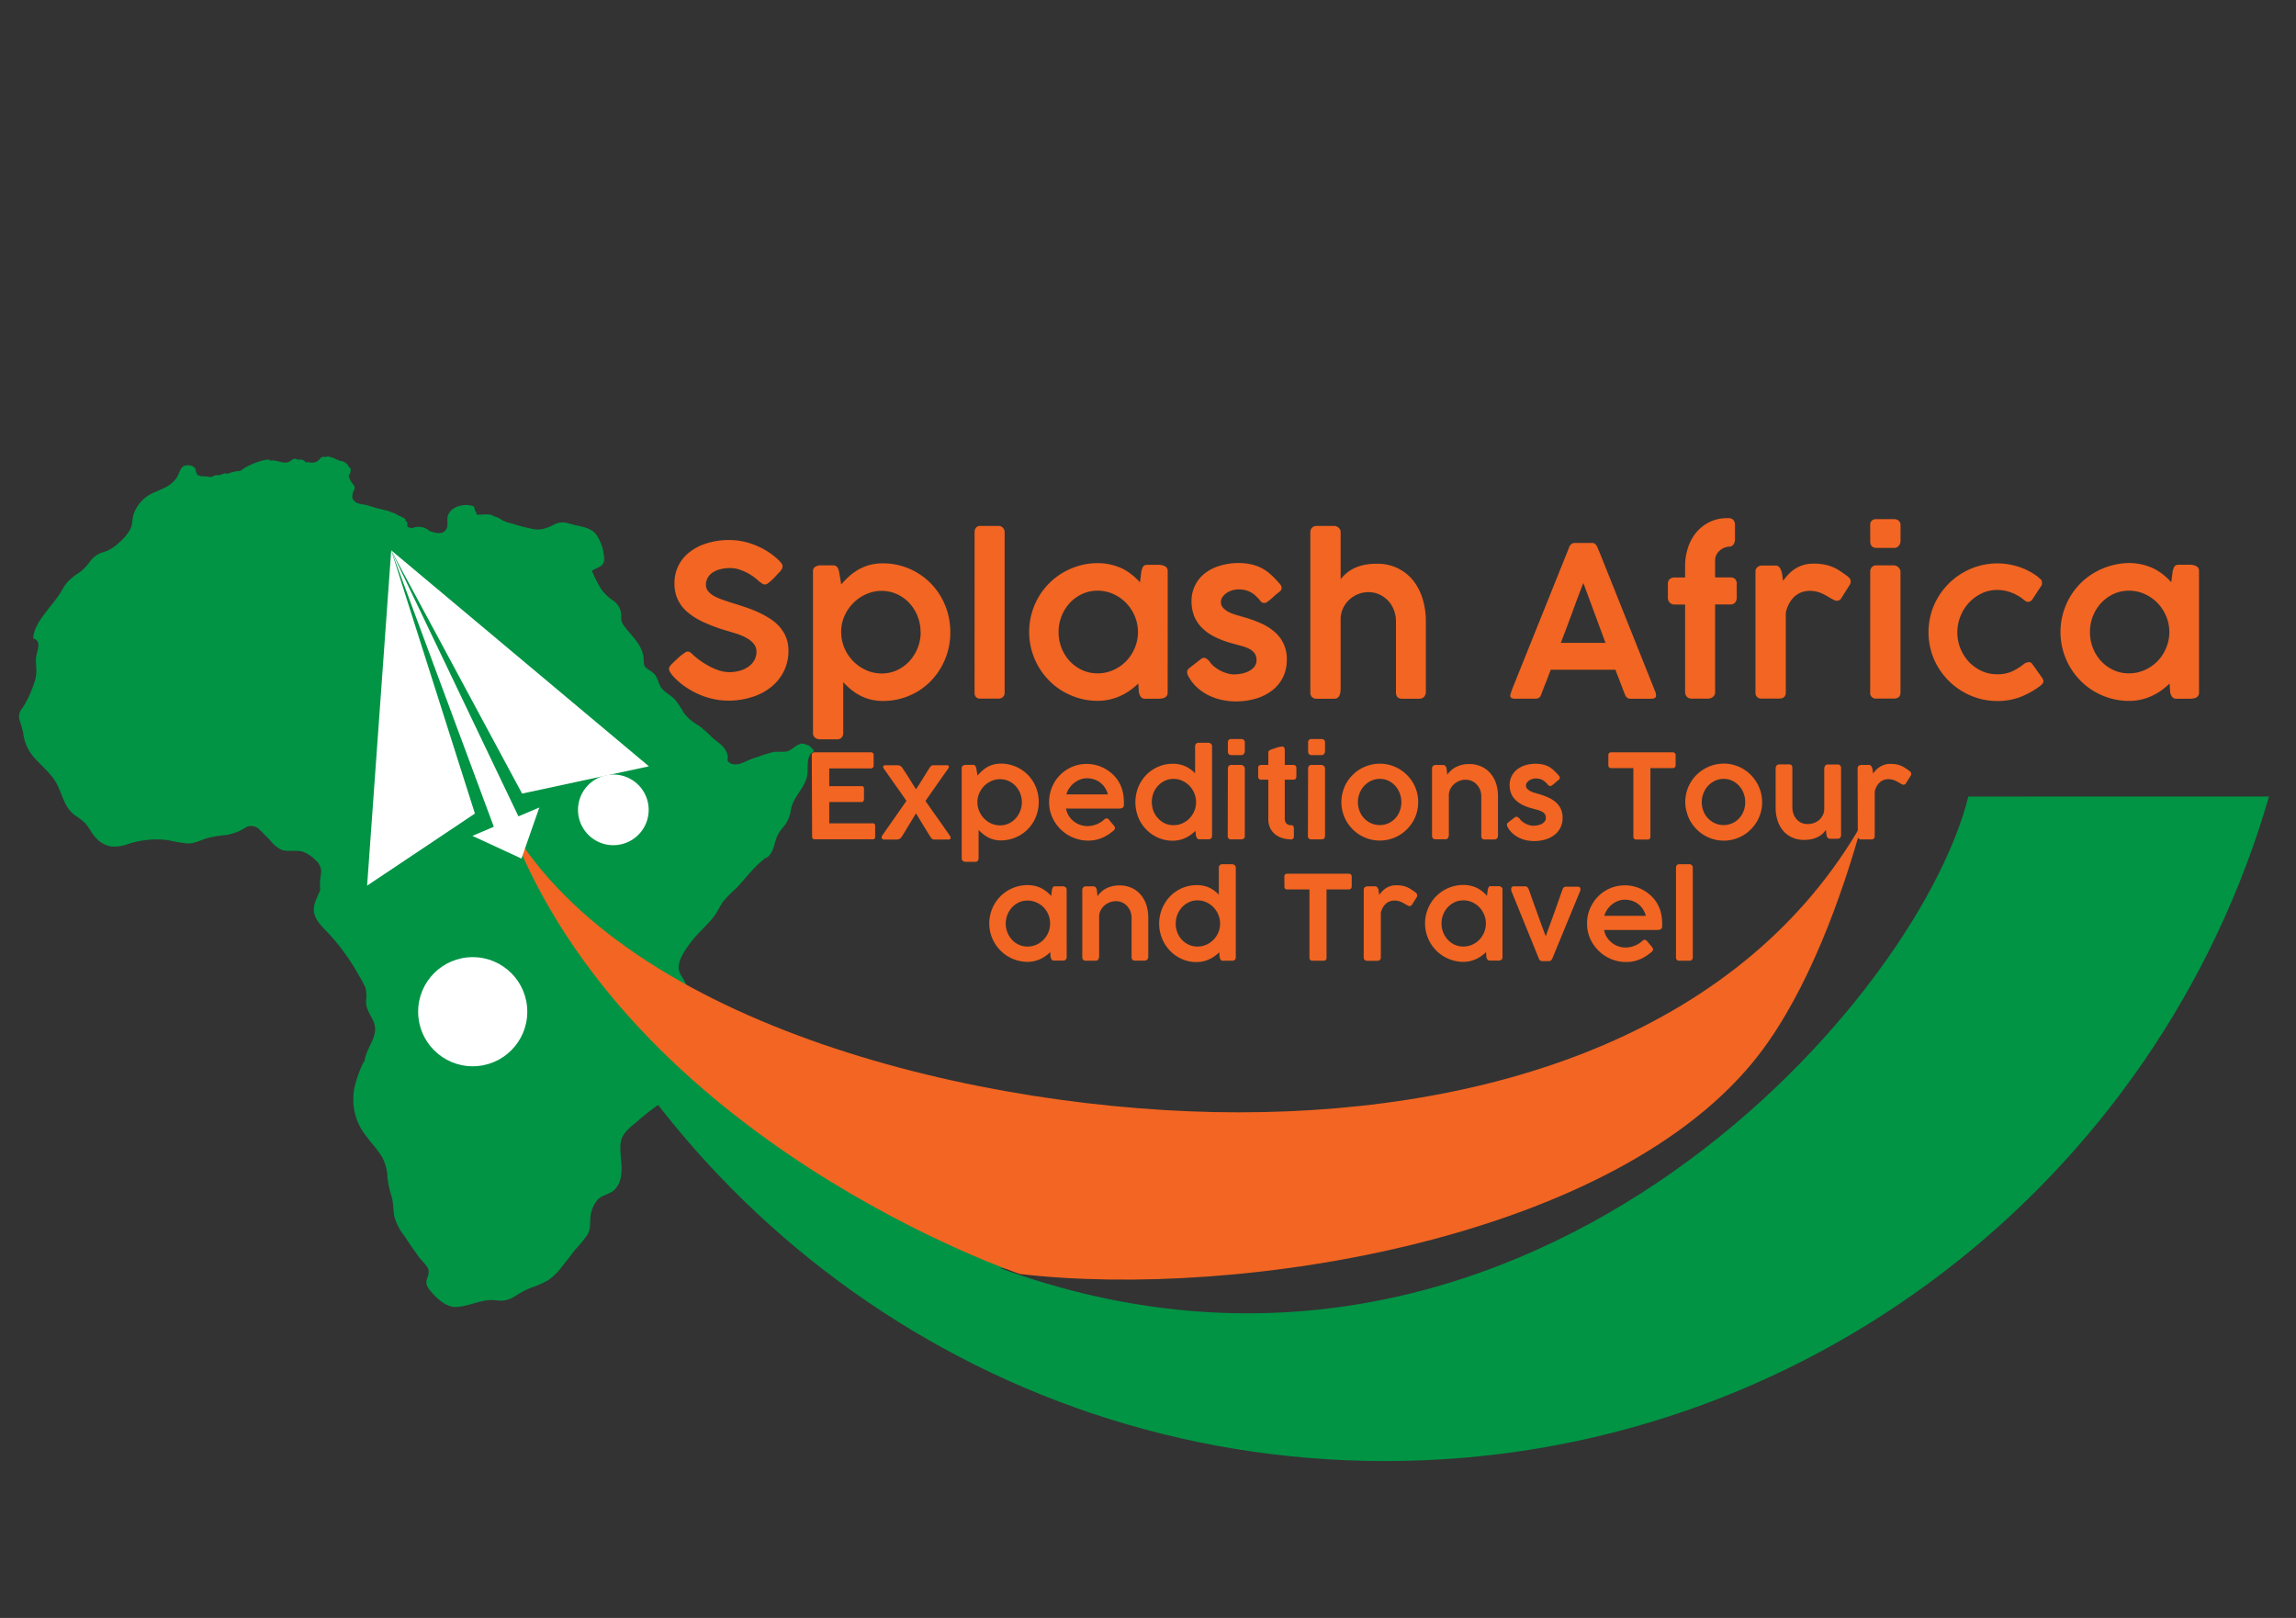<svg id="Layer_1" data-name="Layer 1" xmlns="http://www.w3.org/2000/svg" viewBox="0 0 595.28 419.53"><rect x="0" y="0" width="595.28" height="419.53" fill="#333333" stroke="none"/><defs><style>.cls-1{fill:#009444;}.cls-2{fill:#fff;}.cls-3{fill:#f26522;}</style></defs><title>Splash Logo generation step</title><path class="cls-1" d="M209.84,193.38a.46.46,0,0,0-.18-.07,7.53,7.53,0,0,0-2-.56c0,.07,0,.1.11.1-1.26.21-2.08,1.27-3.19,1.79s-2.66.18-4,.35a37.36,37.36,0,0,0-4.37,1.37c-1.5.38-2.76,1.12-4.2,1.63-1,.36-2.72.37-3.35-.71-.18-.31.09-.68.06-1a4.79,4.79,0,0,0-.64-1.8c-.77-1.38-2.35-2.22-3.47-3.29a31.17,31.17,0,0,0-3.51-3.09,12.11,12.11,0,0,1-3.61-3c-.78-1.13-1.39-2.37-2.27-3.43-1-1.26-2.6-1.9-3.63-3.15-.82-1-.92-2.26-1.59-3.3s-1.87-1.4-2.69-2.26c-.5-.52-.37-1.49-.43-2.14-.32-3.86-3.3-5.92-5.32-8.88-.7-1-.4-2.12-.59-3.28a4.82,4.82,0,0,0-2.11-3,12.17,12.17,0,0,1-3.05-3,36,36,0,0,1-2.34-4.64c1.27-.92,3.06-.95,3.19-2.9a12.17,12.17,0,0,0-1.33-5.23c-1.2-2.76-3.36-3.1-6.05-3.69-2.09-.45-3.42-1.27-5.5-.24-1.79.9-3.21,1.54-5.27,1.27a45.48,45.48,0,0,1-5.84-1.5,9.34,9.34,0,0,1-2.42-.82,6.78,6.78,0,0,0-2.24-1.06c-.91-.8-3.07-.28-4.43-.42,0-.12-.21-.8-.22-.91a.28.28,0,0,1-.22,0,5.43,5.43,0,0,0-.24-1.19c-2.15-.87-5.5-.25-6.63,2-.64,1.23.1,2.66-.54,3.83-.92,1.68-2.89,1-4.31.56a4.32,4.32,0,0,0-4.52-.79,2.64,2.64,0,0,1-1.29-.39,2.91,2.91,0,0,0-.08-1.14s-.47-.64-.48-.36c0-.17,0-.34,0-.51a4,4,0,0,0-.72-.39,5.38,5.38,0,0,0-.64-.31,10.48,10.48,0,0,1-1.36-.73,9,9,0,0,1-1.4-.5,14,14,0,0,0-1.57-.43l-1.8-.44c-1-.28-1.94-.62-2.91-.86a11.71,11.71,0,0,1-2.19-.47,4.67,4.67,0,0,0-.57-.47,1.45,1.45,0,0,1-.5-1.54,2.63,2.63,0,0,1,.28-1.1,1.52,1.52,0,0,0,.29-.78c0-.57-.52-1-.83-1.48a6.18,6.18,0,0,1-.73-1.64,2.45,2.45,0,0,0,.5-1.75c0,.06.06.11.06.1-.1-.32-.11-.31-.4-.5a2.92,2.92,0,0,0-2.64-1.77c-.39-.37-.15-.25-.77-.31-.45-.41-.59-.37-1.22-.55a1.73,1.73,0,0,0-1.52-.08,1.39,1.39,0,0,0-1.32.23,2.52,2.52,0,0,1-2.84,1.12,6.53,6.53,0,0,0-1,0,1.79,1.79,0,0,0-2-.63c-1.16-.91-1.75.51-2.83.67-1.52.23-2.94-.83-4.49-.45a.32.32,0,0,1,0-.3c-2-.11-6.1,1.66-7.6,2.93a10.57,10.57,0,0,0-3.58.84.53.53,0,0,0-.13-.26,9.88,9.88,0,0,0-1.77.57,2.47,2.47,0,0,0-1.93.42,3.83,3.83,0,0,1-1.31-.13,13.64,13.64,0,0,1-1.86-.13c.08-.13-.45-.22-.65-.22,0-.49,0-.36-.4-.92l.08.09c.1-1.59-1.81-2-3-1.55-1,.4-1.27,1.81-1.76,2.68-1.37,2.43-3.63,3.09-6,4.19a9.41,9.41,0,0,0-5.45,5.9c-.33,1.27-.2,2.55-.83,3.73a13.09,13.09,0,0,1-2.84,3.37,10.72,10.72,0,0,1-3.71,2.38,6.58,6.58,0,0,0-3.74,2.37,12.35,12.35,0,0,1-2.93,3.06,15.33,15.33,0,0,0-3.15,2.57c-.9,1.08-1.46,2.42-2.29,3.55s-1.84,2.38-2.76,3.56c-1.64,2.12-3.59,4.61-3.71,7.4,2.41.55.85,3.49.72,5.07-.09,1.17.11,2.33.1,3.5a10.41,10.41,0,0,1-.67,3.25,27.55,27.55,0,0,1-2.91,6.16A3.38,3.38,0,0,0,5,186.5,27.59,27.59,0,0,1,6,190a11.74,11.74,0,0,0,2.63,6.19c1.65,1.88,3.56,3.5,5.09,5.49s2.1,4.42,3.22,6.69a8.54,8.54,0,0,0,2.43,3,18.52,18.52,0,0,1,2.73,2.1c1.16,1.29,1.81,2.95,3.1,4.15a6.65,6.65,0,0,0,3.74,1.89,10.62,10.62,0,0,0,4.46-.72,23,23,0,0,1,4.85-1,21.7,21.7,0,0,1,5.52.11,41.73,41.73,0,0,0,4.71.8c2,.08,3.46-.84,5.29-1.38a33.15,33.15,0,0,1,4.85-.8,12.62,12.62,0,0,0,4.83-1.8,2.94,2.94,0,0,1,3.56.14c1,.95,2,2,3,3a8.57,8.57,0,0,0,2.95,2.48c1.77.62,3.69,0,5.48.49a8.69,8.69,0,0,1,3.38,2.23,3.92,3.92,0,0,1,1.43,3.43,15.62,15.62,0,0,0-.23,4.31c-.71,1.82-1.93,3.74-1.6,5.77.34,2.19,2.34,3.95,3.78,5.49a55.8,55.8,0,0,1,8,11.15,20.93,20.93,0,0,1,1.57,3,9.15,9.15,0,0,1,.13,3.38c-.05,1.88,1,3.33,1.78,4.94,2,4-1.84,6.91-2.18,10.81h-.21A31.9,31.9,0,0,0,92,281.56a15.42,15.42,0,0,0,1,9.93c1.52,3.26,4.28,5.55,6.09,8.6a11.6,11.6,0,0,1,1.36,5.2,25.78,25.78,0,0,0,1.11,5.07c.49,1.7.34,3.5.71,5.22a15.12,15.12,0,0,0,2.58,4.93c1.16,1.76,2.36,3.49,3.58,5.2.7,1,1.65,1.79,2.31,2.81.79,1.2.25,2.12-.11,3.34s.39,2.2,1.1,3.05c1.45,1.73,4,4.08,6.42,4,3.66-.11,6.76-2.21,10.52-1.74a6.7,6.7,0,0,0,4.88-1.08,22.93,22.93,0,0,1,4.07-2.15,25.91,25.91,0,0,0,4.53-2,14.82,14.82,0,0,0,3.52-3.46c1.21-1.49,2.34-3,3.55-4.55a30.34,30.34,0,0,0,3.14-3.85c.91-1.6.51-3.29.78-5a8.1,8.1,0,0,1,1.83-4c1.1-1.22,2.87-1.33,4.11-2.35a6,6,0,0,0,1.89-3.59c.57-2.91-.37-5.77-.07-8.67.26-2.47,2.2-3.91,4-5.4a56.67,56.67,0,0,1,8.71-6.47c2.39-1.33,5.13-2.55,6.49-5.08,1.75-3.26.64-7.24,1-10.75.2-1.72,1.09-3.69-.08-5.25-.73-1-1.95-1.43-2.67-2.41-1.18-1.6-.17-3.45-.37-5.22-.16-1.44-1.26-2.45-1.77-3.75-.95-2.41,1.14-5.36,2.46-7.22,1.81-2.57,4.24-4.56,6.22-7,1.09-1.34,1.71-2.93,2.73-4.31a34.8,34.8,0,0,1,3.26-3.28c2.49-2.62,4.47-5.45,7.39-7.67h-.42c2.3-.2,2.82-3.42,3.39-5.15a9,9,0,0,1,1.9-3.1,9,9,0,0,0,1.94-4.58c.63-3.27,3.6-5.5,4.2-8.75.35-1.92-.46-5.18,1.74-6.22C210.85,194.13,210.31,193.93,209.84,193.38Z"/><path class="cls-1" d="M510.33,206.55c-13.75,55-117.57,171.25-251.27,122.2,55,6.7,147.13-9.19,182.35-57,12.21-16.58,33.45-31.56,38.41-50.33-29.07,53.23-133.43,81.41-198.35,81.41-64.07,0-119.9-36.79-149.3-88.87,31.05,95.69,120.88,164.9,226.93,164.9,108.76,0,200.46-72.81,229.18-172.33Z"/><path class="cls-2" d="M168.18,210a9.16,9.16,0,1,1-9.16-9.16A9.16,9.16,0,0,1,168.18,210Z"/><path class="cls-2" d="M111.16,211.12a4.58,4.58,0,1,1-4.58-4.57A4.58,4.58,0,0,1,111.16,211.12Z"/><circle class="cls-2" cx="122.56" cy="262.34" r="14.15"/><path class="cls-3" d="M198.37,151.56a1.34,1.34,0,0,1-.65-.17,6.29,6.29,0,0,1-.68-.48l-.06,0a13.38,13.38,0,0,0-1.33-1.14,13.9,13.9,0,0,0-1.82-1.17,13.11,13.11,0,0,0-2.16-.92,7.32,7.32,0,0,0-2.35-.38,9.58,9.58,0,0,0-2.7.34,6,6,0,0,0-2,.92,4,4,0,0,0-1.19,1.38,3.6,3.6,0,0,0-.41,1.68,2.58,2.58,0,0,0,.61,1.71,5.64,5.64,0,0,0,1.66,1.31,16.57,16.57,0,0,0,2.41,1c.9.31,1.86.63,2.85.93,1.15.35,2.28.72,3.4,1.12a31.25,31.25,0,0,1,3.23,1.35,22,22,0,0,1,2.86,1.65,10.78,10.78,0,0,1,2.3,2.1,9.64,9.64,0,0,1,1.53,2.64,9.12,9.12,0,0,1,.55,3.27,11.89,11.89,0,0,1-1.19,5.36,12.13,12.13,0,0,1-3.31,4.09,14.81,14.81,0,0,1-5,2.61,19.78,19.78,0,0,1-6.1.92,18.26,18.26,0,0,1-4.16-.49,20.31,20.31,0,0,1-4-1.39,21.68,21.68,0,0,1-3.61-2.16,18.23,18.23,0,0,1-3-2.85v0l0-.11a2,2,0,0,1-.6-1.25,1.07,1.07,0,0,1,.16-.57,3.32,3.32,0,0,1,.49-.6l.9-.89.87-.79a10.77,10.77,0,0,1,.92-.79,9.87,9.87,0,0,1,.86-.6,1.34,1.34,0,0,1,.64-.24,1.19,1.19,0,0,1,.71.24,7.06,7.06,0,0,1,.54.46l.11.11h0a17.82,17.82,0,0,0,2.14,1.71,20.85,20.85,0,0,0,2.43,1.46,14.45,14.45,0,0,0,2.49,1,8.31,8.31,0,0,0,2.32.36,9.72,9.72,0,0,0,2.8-.38,7.17,7.17,0,0,0,2.26-1.07,5.18,5.18,0,0,0,1.5-1.67,4.46,4.46,0,0,0,.54-2.18,3.06,3.06,0,0,0-.71-2.05,6.39,6.39,0,0,0-1.85-1.5,14,14,0,0,0-2.56-1.1c-1-.31-1.91-.6-2.87-.87a42.74,42.74,0,0,1-5.81-2.18,17.71,17.71,0,0,1-4.15-2.62,9.79,9.79,0,0,1-2.48-3.26,9.55,9.55,0,0,1-.83-4.07,10,10,0,0,1,3.91-8.17,13.86,13.86,0,0,1,4.52-2.31,19.34,19.34,0,0,1,5.9-.83,17.52,17.52,0,0,1,5,.77A19.68,19.68,0,0,1,199,143c.43.27.88.58,1.33.92s.87.7,1.25,1.05a7.2,7.2,0,0,1,.94,1,1.27,1.27,0,0,1,.2,1.53,2.47,2.47,0,0,1-.4.61l-.82.87v0l-.84.9a11.1,11.1,0,0,1-.87.83c-.29.24-.56.45-.79.61A1.17,1.17,0,0,1,198.37,151.56Z"/><path class="cls-3" d="M211.72,146.81a2.45,2.45,0,0,1,.72-.21,6,6,0,0,1,.72,0h2.75a1.35,1.35,0,0,1,1.16.46,3,3,0,0,1,.47,1.17l.57,3.32a24.79,24.79,0,0,1,2-2.07,14.41,14.41,0,0,1,2.38-1.74,12.4,12.4,0,0,1,2.88-1.21,12.88,12.88,0,0,1,3.54-.45,17.41,17.41,0,0,1,4.72.64,17.71,17.71,0,0,1,4.18,1.8,17.19,17.19,0,0,1,3.53,2.77,17.65,17.65,0,0,1,2.7,3.6,18.18,18.18,0,0,1,2.35,9,18.08,18.08,0,0,1-5,12.65,17,17,0,0,1-3.53,2.79,17.48,17.48,0,0,1-4.2,1.79,17,17,0,0,1-4.7.64,13.23,13.23,0,0,1-3.25-.38,12.06,12.06,0,0,1-2.75-1.05,13.76,13.76,0,0,1-2.34-1.55,22.58,22.58,0,0,1-2-1.89v13.25a1.64,1.64,0,0,1-.41,1.11,1.54,1.54,0,0,1-1.23.46h-4.51a1.87,1.87,0,0,1-1.13-.42,1.38,1.38,0,0,1-.56-1.15v-42a1.39,1.39,0,0,1,.26-.89A1.35,1.35,0,0,1,211.72,146.81Zm26.95,17.07a11.06,11.06,0,0,0-2.89-7.49,10.13,10.13,0,0,0-3.2-2.31,9.39,9.39,0,0,0-4-.86,9.62,9.62,0,0,0-4,.85,10.77,10.77,0,0,0-3.32,2.27,11.1,11.1,0,0,0-2.29,3.33,10.06,10.06,0,0,0-.88,4v.19a10.59,10.59,0,0,0,.83,4.14,10.95,10.95,0,0,0,5.6,5.76,9.78,9.78,0,0,0,4.09.87,9.25,9.25,0,0,0,4-.87,10.22,10.22,0,0,0,3.2-2.34,11.16,11.16,0,0,0,2.89-7.56Z"/><path class="cls-3" d="M252.68,138a1.75,1.75,0,0,1,.38-1.17,1.41,1.41,0,0,1,1.17-.46H259a1.45,1.45,0,0,1,1,.46,1.59,1.59,0,0,1,.47,1.17v41.53a1.56,1.56,0,0,1-.45,1.22,1.74,1.74,0,0,1-1.21.41h-4.54a1.62,1.62,0,0,1-1.24-.41,1.8,1.8,0,0,1-.36-1.22Z"/><path class="cls-3" d="M302.74,179.57a1.52,1.52,0,0,1-.2.81,1.56,1.56,0,0,1-.53.49,2.45,2.45,0,0,1-.75.24,5.06,5.06,0,0,1-.88.07H297a1.42,1.42,0,0,1-1.21-.46,3.14,3.14,0,0,1-.51-1.17l-.16-2.31A17.69,17.69,0,0,1,293,179a15.58,15.58,0,0,1-2.48,1.44,14.71,14.71,0,0,1-2.83.95,13.65,13.65,0,0,1-3.08.34,17.11,17.11,0,0,1-4.71-.64,18.28,18.28,0,0,1-4.26-1.79,17.1,17.1,0,0,1-3.6-2.79,18.06,18.06,0,0,1-2.78-3.62,17.76,17.76,0,0,1-1.79-4.27,18,18,0,0,1,0-9.52,18.11,18.11,0,0,1,1.79-4.27,17.66,17.66,0,0,1,2.78-3.6,17.35,17.35,0,0,1,3.6-2.77,18.3,18.3,0,0,1,4.26-1.8,17.5,17.5,0,0,1,4.71-.64,14.88,14.88,0,0,1,3.32.37,14.47,14.47,0,0,1,2.95,1,13,13,0,0,1,2.54,1.61,15.91,15.91,0,0,1,2.13,2l.38-2.91c.09-.33.17-.59.25-.8a1.78,1.78,0,0,1,.3-.5.85.85,0,0,1,.45-.26,2.63,2.63,0,0,1,.68-.07h2.72a5.12,5.12,0,0,1,.87.08,3.19,3.19,0,0,1,.79.26,1.41,1.41,0,0,1,.56.49,1.45,1.45,0,0,1,.2.77Zm-28.28-15.69a11.13,11.13,0,0,0,.76,4.12,10.88,10.88,0,0,0,2.12,3.42,10.27,10.27,0,0,0,3.2,2.32,9.37,9.37,0,0,0,4,.86,10,10,0,0,0,4.12-.86,10.6,10.6,0,0,0,3.33-2.32,11,11,0,0,0,2.23-3.42,10.68,10.68,0,0,0,0-8.21,11,11,0,0,0-2.23-3.41,10.66,10.66,0,0,0-3.33-2.34,9.85,9.85,0,0,0-4.12-.87,9.23,9.23,0,0,0-4,.87,10.33,10.33,0,0,0-3.2,2.34,10.84,10.84,0,0,0-2.12,3.41A11.08,11.08,0,0,0,274.46,163.88Z"/><path class="cls-3" d="M313.54,171.44A5.74,5.74,0,0,0,315,173a9.51,9.51,0,0,0,1.78,1.08,9.32,9.32,0,0,0,1.74.61,6,6,0,0,0,1.32.19,13,13,0,0,0,1.8-.16,7.52,7.52,0,0,0,1.94-.59,4.66,4.66,0,0,0,1.55-1.14,2.64,2.64,0,0,0,.64-1.84,2.91,2.91,0,0,0-.5-1.76,3.91,3.91,0,0,0-1.36-1.13,10,10,0,0,0-2-.75l-2.33-.65a23.1,23.1,0,0,1-4.87-1.84,12.25,12.25,0,0,1-3.3-2.46,8.83,8.83,0,0,1-1.89-3.05,10.52,10.52,0,0,1-.6-3.61,9.25,9.25,0,0,1,.87-4,9.16,9.16,0,0,1,2.45-3.12,11.28,11.28,0,0,1,3.79-2A15.87,15.87,0,0,1,321,146a15.22,15.22,0,0,1,3.4.34,11.08,11.08,0,0,1,5.18,2.73,27.16,27.16,0,0,1,2.3,2.42,1.54,1.54,0,0,1,.41,1,1.2,1.2,0,0,1-.55.93l-1,.81-1.1,1a11.72,11.72,0,0,1-1,.78,1.26,1.26,0,0,1-2-.38,11.75,11.75,0,0,0-1.2-1.23,5.64,5.64,0,0,0-1.25-.87,5.93,5.93,0,0,0-1.41-.52,7.22,7.22,0,0,0-1.66-.18,6.15,6.15,0,0,0-1.54.22,5.4,5.4,0,0,0-1.47.65,4.28,4.28,0,0,0-1.11,1.05,2.27,2.27,0,0,0-.45,1.37,2.11,2.11,0,0,0,.56,1.49,5.21,5.21,0,0,0,1.41,1.06,9.62,9.62,0,0,0,1.86.74l1.87.55a33.65,33.65,0,0,1,4.59,1.63,14.28,14.28,0,0,1,3.6,2.24,9.13,9.13,0,0,1,3.19,7.28,10.12,10.12,0,0,1-1,4.53,9.88,9.88,0,0,1-2.78,3.38,12.73,12.73,0,0,1-4.21,2.12,18.16,18.16,0,0,1-5.28.74,17.3,17.3,0,0,1-3.48-.37,14.87,14.87,0,0,1-3.39-1.14,12.88,12.88,0,0,1-3-2,10.61,10.61,0,0,1-2.3-2.87,2.45,2.45,0,0,1-.41-1.22,1,1,0,0,1,.18-.61,2.81,2.81,0,0,1,.48-.51l3-2.33a1.42,1.42,0,0,1,.74-.25,1,1,0,0,1,.68.26A6.48,6.48,0,0,1,313.54,171.44Z"/><path class="cls-3" d="M347.59,150.2a10.17,10.17,0,0,1,1.55-1.6,9.3,9.3,0,0,1,2-1.28,11.4,11.4,0,0,1,2.57-.84,16.19,16.19,0,0,1,3.27-.3,12,12,0,0,1,5.44,1.18,11.73,11.73,0,0,1,4,3.21,14.13,14.13,0,0,1,2.43,4.75,19.71,19.71,0,0,1,.83,5.76v18.14a2.07,2.07,0,0,1-.46,1.47,1.73,1.73,0,0,1-1.33.49h-4.14a1.94,1.94,0,0,1-1.45-.41,2.13,2.13,0,0,1-.37-1.44V161.08a8.14,8.14,0,0,0-.5-2.8,7.61,7.61,0,0,0-1.44-2.41,7.26,7.26,0,0,0-2.28-1.68,6.66,6.66,0,0,0-3-.64,7.13,7.13,0,0,0-2.5.47,7.36,7.36,0,0,0-2.27,1.38,7.08,7.08,0,0,0-1.67,2.2,6.62,6.62,0,0,0-.68,3v17.76a9.07,9.07,0,0,1-.06,1,2.89,2.89,0,0,1-.23.92,1.64,1.64,0,0,1-.5.65,1.34,1.34,0,0,1-.85.25h-4.48a1.8,1.8,0,0,1-1.32-.42,1.65,1.65,0,0,1-.42-1.21V138a1.64,1.64,0,0,1,.43-1.17,1.71,1.71,0,0,1,1.28-.46h4.49a1.66,1.66,0,0,1,1.14.48,1.5,1.5,0,0,1,.52,1.13Z"/><path class="cls-3" d="M391.59,180.17a7.87,7.87,0,0,1,.31-1c.11-.31.22-.59.31-.85l14.66-36.49a1.57,1.57,0,0,1,.45-.67,1.34,1.34,0,0,1,1-.37h4.38a1.19,1.19,0,0,1,.94.33,3.68,3.68,0,0,1,.42.57l.89,2.12,14.36,35.93s0,.15,0,.28a1.74,1.74,0,0,1,.05.34c0,.55-.4.82-1.2.82h-5.36a1.44,1.44,0,0,1-.92-.25,1.76,1.76,0,0,1-.55-.76l-.49-1.25-1-2.61c-.34-.87-.68-1.75-1-2.64H402.05c-.47,1.27-.92,2.46-1.37,3.58s-.82,2.09-1.13,2.92a1.4,1.4,0,0,1-1.41,1H392.7a1.57,1.57,0,0,1-.83-.19.63.63,0,0,1-.31-.57A.81.81,0,0,1,391.59,180.17Zm18.92-29q-1.47,3.75-2.92,7.77c-1,2.69-1.95,5.27-2.92,7.75h11.58Z"/><path class="cls-3" d="M436.89,146.75a15.14,15.14,0,0,1,.73-4.66,12,12,0,0,1,2.15-4,10.58,10.58,0,0,1,3.47-2.73,10.33,10.33,0,0,1,4.66-1h.28a1.6,1.6,0,0,1,1.22.47,1.85,1.85,0,0,1,.43,1.29v3.76a2.11,2.11,0,0,1-.42,1.33,1.37,1.37,0,0,1-1.15.54,3.46,3.46,0,0,0-1,.21,4,4,0,0,0-2.17,1.75,3.11,3.11,0,0,0-.41,1.61v4.4h3.94a1.74,1.74,0,0,1,1.23.41,1.8,1.8,0,0,1,.43,1.36v3.34a2.06,2.06,0,0,1-.43,1.43,1.58,1.58,0,0,1-1.23.48h-3.94v22.65a1.58,1.58,0,0,1-.57,1.32,2,2,0,0,1-1.25.45H438.6a1.62,1.62,0,0,1-1.26-.5,1.84,1.84,0,0,1-.45-1.27V156.76H434.2a1.75,1.75,0,0,1-1.28-.48,1.89,1.89,0,0,1-.49-1.43v-3.34a1.67,1.67,0,0,1,.49-1.36,2,2,0,0,1,1.28-.41h2.69Z"/><path class="cls-3" d="M455.14,148.25a1.4,1.4,0,0,1,.53-1.2,1.87,1.87,0,0,1,1.16-.41h3.46a1.3,1.3,0,0,1,1,.41,2.8,2.8,0,0,1,.55,1,6.26,6.26,0,0,1,.27,1.29c.06.46.12.88.19,1.26a15.64,15.64,0,0,1,1.35-1.64,9.07,9.07,0,0,1,1.7-1.43,8.7,8.7,0,0,1,2.15-1,9.07,9.07,0,0,1,2.72-.38,15,15,0,0,1,2.44.18,11.86,11.86,0,0,1,2.09.54,11.58,11.58,0,0,1,1.94.95q.94.59,2,1.38a3.79,3.79,0,0,1,.8.68,1.28,1.28,0,0,1,.34.9c0,.14,0,.29-.08.46a1.62,1.62,0,0,1-.22.49l-2.23,3.53a1.27,1.27,0,0,1-.5.4,1.33,1.33,0,0,1-.5.12,1.77,1.77,0,0,1-.85-.22c-.59-.32-1.14-.63-1.63-.92a14.24,14.24,0,0,0-1.44-.75,8.35,8.35,0,0,0-1.46-.49,7.06,7.06,0,0,0-1.67-.18,5.8,5.8,0,0,0-4.09,1.55A7.89,7.89,0,0,0,463,159v20.51c0,1.08-.57,1.63-1.7,1.63h-4.47a1.47,1.47,0,0,1-1.69-1.63Z"/><path class="cls-3" d="M484.89,136.26a1.43,1.43,0,0,1,1.6-1.64h4.57a1.76,1.76,0,0,1,1.22.41,1.55,1.55,0,0,1,.47,1.23v4.07a1.9,1.9,0,0,1-.44,1.18,1.44,1.44,0,0,1-1.22.56h-4.57c-1.09,0-1.63-.58-1.63-1.74Zm0,12a1.74,1.74,0,0,1,.4-1.18,1.51,1.51,0,0,1,1.2-.48H491a1.7,1.7,0,0,1,.61.12,1.85,1.85,0,0,1,.56.36,2.11,2.11,0,0,1,.4.53,1.31,1.31,0,0,1,.17.65v31.25c0,1.08-.57,1.63-1.72,1.63h-4.51a1.44,1.44,0,0,1-1.63-1.63Z"/><path class="cls-3" d="M524.81,172.12a2.41,2.41,0,0,1,.77-.36,2.34,2.34,0,0,1,.53-.07,1,1,0,0,1,.79.49l.66.89,1.93,2.75a1.71,1.71,0,0,1,.21.4.87.87,0,0,1,.09.36,1.16,1.16,0,0,1-.3.78,5.12,5.12,0,0,1-.79.69,21.57,21.57,0,0,1-5,2.72,16.23,16.23,0,0,1-5.89,1,17.46,17.46,0,0,1-4.69-.63,18.15,18.15,0,0,1-4.24-1.8,18,18,0,0,1-3.61-2.77,18.31,18.31,0,0,1-2.81-3.61,17.07,17.07,0,0,1-1.82-4.27,18,18,0,0,1,0-9.51,17.07,17.07,0,0,1,1.82-4.27,18.31,18.31,0,0,1,2.81-3.61,18,18,0,0,1,3.61-2.77,18.15,18.15,0,0,1,4.24-1.8,17.77,17.77,0,0,1,10.4.29,17.28,17.28,0,0,1,4.79,2.5l0,0a6.46,6.46,0,0,0,.75.67,1.06,1.06,0,0,1,.36.88c0,.11,0,.24,0,.38a.76.76,0,0,1-.15.41l-2.23,3.4a1.48,1.48,0,0,1-1.2.82,1.77,1.77,0,0,1-1-.46,11.51,11.51,0,0,0-3.24-1.91,10.19,10.19,0,0,0-3.8-.73,9.2,9.2,0,0,0-4,.88,10.86,10.86,0,0,0-3.27,2.39,11.23,11.23,0,0,0-2.23,3.51,11.22,11.22,0,0,0,2.21,11.9,10.77,10.77,0,0,0,3.28,2.33,9.51,9.51,0,0,0,4,.85,9.18,9.18,0,0,0,4-.8A15.27,15.27,0,0,0,524.81,172.12Z"/><path class="cls-3" d="M570.14,179.57a1.52,1.52,0,0,1-.2.81,1.56,1.56,0,0,1-.53.49,2.45,2.45,0,0,1-.75.24,5.06,5.06,0,0,1-.88.07h-3.4a1.42,1.42,0,0,1-1.21-.46,3.14,3.14,0,0,1-.51-1.17l-.16-2.31a18.52,18.52,0,0,1-2.11,1.78,15.25,15.25,0,0,1-2.49,1.44,14.39,14.39,0,0,1-2.82.95,13.72,13.72,0,0,1-3.08.34,17.24,17.24,0,0,1-4.72-.64,18.38,18.38,0,0,1-4.25-1.79,16.85,16.85,0,0,1-3.6-2.79,18.06,18.06,0,0,1-2.78-3.62,17.76,17.76,0,0,1-1.79-4.27,18,18,0,0,1,0-9.52,18.11,18.11,0,0,1,1.79-4.27,17.66,17.66,0,0,1,2.78-3.6,17.09,17.09,0,0,1,3.6-2.77,18.41,18.41,0,0,1,4.25-1.8A17.63,17.63,0,0,1,552,146a14.88,14.88,0,0,1,3.32.37,14.47,14.47,0,0,1,2.95,1,13.32,13.32,0,0,1,2.54,1.61,15.25,15.25,0,0,1,2.12,2l.39-2.91c.09-.33.17-.59.25-.8a1.41,1.41,0,0,1,.3-.5.85.85,0,0,1,.45-.26,2.63,2.63,0,0,1,.68-.07h2.72a5.12,5.12,0,0,1,.87.08,3.19,3.19,0,0,1,.79.26,1.41,1.41,0,0,1,.56.49,1.45,1.45,0,0,1,.2.77Zm-28.28-15.69a11.13,11.13,0,0,0,.76,4.12,10.88,10.88,0,0,0,2.12,3.42,10.27,10.27,0,0,0,3.2,2.32,9.37,9.37,0,0,0,4,.86,10,10,0,0,0,4.12-.86,10.6,10.6,0,0,0,3.33-2.32,11,11,0,0,0,2.23-3.42,10.68,10.68,0,0,0,0-8.21,11,11,0,0,0-2.23-3.41,10.66,10.66,0,0,0-3.33-2.34,9.85,9.85,0,0,0-4.12-.87,9.23,9.23,0,0,0-4,.87,10.33,10.33,0,0,0-3.2,2.34,10.84,10.84,0,0,0-2.12,3.41A11.08,11.08,0,0,0,541.86,163.88Z"/><path class="cls-3" d="M210.47,195.81c0-.49.22-.73.67-.73h14.65a.68.68,0,0,1,.56.22.93.93,0,0,1,.16.56v2.68a.69.69,0,0,1-.19.49.72.72,0,0,1-.57.22H215v4.6h8.33a.59.59,0,0,1,.48.13.67.67,0,0,1,.19.54v2.75a.87.87,0,0,1-.16.49.55.55,0,0,1-.48.21H215v5.52h11.2a.68.68,0,0,1,.56.18.94.94,0,0,1,.14.56V217c0,.43-.22.64-.67.64h-15a.78.78,0,0,1-.48-.15.59.59,0,0,1-.19-.49Z"/><path class="cls-3" d="M228.78,217.44c-.15,0-.23-.06-.23-.19a.59.59,0,0,1,.08-.22V217a.39.39,0,0,1,0-.18,1,1,0,0,1,.09-.15l6.29-9c-.55-.81-1.08-1.56-1.57-2.27l-1.43-2-1.36-1.95-1.41-2a1.94,1.94,0,0,1-.2-.33.71.71,0,0,1-.07-.29.35.35,0,0,1,.16-.3,1,1,0,0,1,.54-.11h2.76a2.73,2.73,0,0,1,.71.07,1.12,1.12,0,0,1,.45.22,1.48,1.48,0,0,1,.35.39l.39.58c.55.82,1.08,1.65,1.6,2.48s1,1.66,1.56,2.49c.28-.4.56-.83.86-1.3s.6-.95.9-1.44l.9-1.45c.29-.48.57-.92.84-1.33a2.12,2.12,0,0,1,.47-.55.86.86,0,0,1,.55-.16h3.38a.9.9,0,0,1,.46.1.32.32,0,0,1,.18.31.85.85,0,0,1-.2.49l-1.43,2-1.4,2-1.45,2.07-1.6,2.29c1,1.48,2.08,3,3.11,4.43s2.07,3,3.11,4.43a3.59,3.59,0,0,1,.21.38.79.79,0,0,1,.09.35.37.37,0,0,1-.15.31.88.88,0,0,1-.53.12h-3.57a.88.88,0,0,1-.55-.17,2,2,0,0,1-.42-.5l-.4-.62-1.69-2.75c-.55-.92-1.11-1.83-1.67-2.75l-3.36,5.53a7.12,7.12,0,0,1-.62.88,1.12,1.12,0,0,1-.43.27,2.1,2.1,0,0,1-.51.1,5.06,5.06,0,0,1-.55,0h-3A.29.29,0,0,1,228.78,217.44Z"/><path class="cls-3" d="M249.87,198.44a1.2,1.2,0,0,1,.4-.11,2.83,2.83,0,0,1,.41,0h1.53a.76.76,0,0,1,.65.26,1.66,1.66,0,0,1,.26.66l.32,1.85a15.47,15.47,0,0,1,1.13-1.16,9.25,9.25,0,0,1,1.33-1,6.9,6.9,0,0,1,1.62-.67,7,7,0,0,1,2-.26,9.56,9.56,0,0,1,2.64.36,10.13,10.13,0,0,1,2.34,1,9.88,9.88,0,0,1,2,1.56,10,10,0,0,1,1.51,2A10.32,10.32,0,0,1,268,213a10.33,10.33,0,0,1-1.51,2,9.53,9.53,0,0,1-2,1.56,10,10,0,0,1-2.35,1,9.54,9.54,0,0,1-2.63.36,7.45,7.45,0,0,1-1.82-.21,7.36,7.36,0,0,1-1.53-.59,7.84,7.84,0,0,1-1.31-.87,12.43,12.43,0,0,1-1.13-1.05v7.4a.91.91,0,0,1-.23.62.87.87,0,0,1-.68.26h-2.52a1,1,0,0,1-.63-.24.75.75,0,0,1-.32-.64V199.2a.73.73,0,0,1,.55-.76ZM264.93,208a6.15,6.15,0,0,0-1.62-4.18,5.47,5.47,0,0,0-1.78-1.29,5.27,5.27,0,0,0-2.24-.48,5.34,5.34,0,0,0-2.25.47,6,6,0,0,0-1.86,1.27,6.2,6.2,0,0,0-1.27,1.86,5.59,5.59,0,0,0-.5,2.25v.1a5.85,5.85,0,0,0,.47,2.31,6.08,6.08,0,0,0,3.13,3.23,5.48,5.48,0,0,0,2.28.48,5.27,5.27,0,0,0,2.24-.48,5.67,5.67,0,0,0,1.78-1.31,6.27,6.27,0,0,0,1.19-1.92A6.2,6.2,0,0,0,264.93,208Z"/><path class="cls-3" d="M288.53,215.52a10.63,10.63,0,0,1-2.92,1.79,9,9,0,0,1-3.49.66,9.83,9.83,0,0,1-3.89-.78,10.08,10.08,0,0,1-3.22-2.12,10.36,10.36,0,0,1-2.2-3.17A9.52,9.52,0,0,1,272,208a10.26,10.26,0,0,1,.33-2.61,10.41,10.41,0,0,1,.95-2.36,9.55,9.55,0,0,1,1.5-2,9.37,9.37,0,0,1,2-1.58,9.56,9.56,0,0,1,5-1.36,9.22,9.22,0,0,1,2.27.28,9.79,9.79,0,0,1,2.14.79,10.72,10.72,0,0,1,1.89,1.26,8.71,8.71,0,0,1,1.55,1.66,8.89,8.89,0,0,1,1.34,2.75,11.94,11.94,0,0,1,.42,3.27c0,.29,0,.54,0,.74a1,1,0,0,1-.19.48.86.86,0,0,1-.46.26,3.14,3.14,0,0,1-.85.09H276.39a5.12,5.12,0,0,0,.75,1.93,5.65,5.65,0,0,0,1.32,1.43,5.59,5.59,0,0,0,1.65.88,5.66,5.66,0,0,0,1.8.3,6.26,6.26,0,0,0,1.31-.14,7.06,7.06,0,0,0,1.18-.36,6.44,6.44,0,0,0,1-.53,5.35,5.35,0,0,0,.81-.61l0,0a1.85,1.85,0,0,1,.35-.26.64.64,0,0,1,.35-.1.71.71,0,0,1,.31.09,1.15,1.15,0,0,1,.34.3c.27.34.51.62.7.84l.47.56a2.34,2.34,0,0,1,.27.4.8.8,0,0,1,.08.33A1.13,1.13,0,0,1,288.53,215.52Zm-6.74-13.71a4.81,4.81,0,0,0-1.75.33,6,6,0,0,0-1.56.89,6.18,6.18,0,0,0-1.23,1.32,5.46,5.46,0,0,0-.77,1.64h10.76a5.83,5.83,0,0,0-.74-1.69,5.36,5.36,0,0,0-1.19-1.32,5.19,5.19,0,0,0-1.59-.86A6.1,6.1,0,0,0,281.79,201.81Z"/><path class="cls-3" d="M309.93,215.45a10.7,10.7,0,0,1-1.18,1,8.61,8.61,0,0,1-1.38.81,7.85,7.85,0,0,1-1.57.54,7.43,7.43,0,0,1-1.72.2,9.36,9.36,0,0,1-3.82-.78,9.76,9.76,0,0,1-5.15-5.31,10.59,10.59,0,0,1,0-7.78,10,10,0,0,1,2.06-3.17,9.81,9.81,0,0,1,3.09-2.13,9.36,9.36,0,0,1,3.82-.78,7.67,7.67,0,0,1,3.27.66,8.34,8.34,0,0,1,2.5,1.8v-7a.92.92,0,0,1,.25-.65.91.91,0,0,1,.7-.26h2.49a1,1,0,0,1,.65.25.83.83,0,0,1,.31.66v23.21c0,.61-.33.91-1,.91H311a.73.73,0,0,1-.62-.23,2.31,2.31,0,0,1-.3-.68ZM298.64,208a6.3,6.3,0,0,0,.42,2.3,5.73,5.73,0,0,0,1.19,1.89A5.59,5.59,0,0,0,302,213.5a5.35,5.35,0,0,0,2.24.47,5.57,5.57,0,0,0,2.26-.46,5.84,5.84,0,0,0,1.85-1.26,6.11,6.11,0,0,0,1.26-1.86,5.86,5.86,0,0,0,.49-2.25V208a6,6,0,0,0-.45-2.3,6.37,6.37,0,0,0-1.25-1.92,6.17,6.17,0,0,0-1.86-1.32,5.43,5.43,0,0,0-2.3-.49,5.07,5.07,0,0,0-2.24.49,5.86,5.86,0,0,0-1.79,1.32,6.2,6.2,0,0,0-1.19,1.92A6.38,6.38,0,0,0,298.64,208Z"/><path class="cls-3" d="M318.35,192.55a.81.81,0,0,1,.9-.92h2.55a1,1,0,0,1,.68.23.88.88,0,0,1,.26.69v2.27a1.07,1.07,0,0,1-.24.66.82.82,0,0,1-.69.32h-2.55c-.61,0-.91-.33-.91-1Zm0,6.73a1,1,0,0,1,.23-.67.84.84,0,0,1,.67-.26h2.52a.86.86,0,0,1,.34.07.89.89,0,0,1,.31.19,1.33,1.33,0,0,1,.23.3.75.75,0,0,1,.09.37v17.46c0,.61-.32.91-1,.91h-2.52a.8.8,0,0,1-.91-.91Z"/><path class="cls-3" d="M334.62,217.65a7.17,7.17,0,0,1-2.25-.37,5.38,5.38,0,0,1-1.84-1,4.74,4.74,0,0,1-1.24-1.62,5.18,5.18,0,0,1-.46-2.2V202.18h-1.74a1,1,0,0,1-.67-.2.86.86,0,0,1-.22-.65v-2.18a.79.79,0,0,1,.22-.62,1.05,1.05,0,0,1,.67-.18h1.74c0-.54,0-1.07,0-1.6s0-1.07,0-1.61a.62.62,0,0,1,.19-.48,1.82,1.82,0,0,1,.58-.31l.63-.22.75-.25c.26-.08.51-.15.75-.2a2.64,2.64,0,0,1,.61-.09.67.67,0,0,1,.62.26,1.46,1.46,0,0,1,.14.68c0,.64,0,1.28,0,1.91s0,1.27,0,1.91h2.19a.86.86,0,0,1,.61.2.88.88,0,0,1,.21.65v2.07a1,1,0,0,1-.21.7.82.82,0,0,1-.61.21H333.1v2.88c0,.35,0,.68,0,1s0,.64,0,1v2.89a.2.2,0,0,1,0,.07s0,0,0,.06v2a2.14,2.14,0,0,0,.4,1.44,1.62,1.62,0,0,0,1.28.45.61.61,0,0,1,.5.22.89.89,0,0,1,.18.55v2.11a.77.77,0,0,1-.84.84Z"/><path class="cls-3" d="M339.15,192.55a.81.81,0,0,1,.9-.92h2.55a1,1,0,0,1,.69.23.87.87,0,0,1,.25.69v2.27a1.07,1.07,0,0,1-.24.66.81.81,0,0,1-.68.32h-2.56c-.6,0-.91-.33-.91-1Zm0,6.73a1,1,0,0,1,.23-.67.84.84,0,0,1,.67-.26h2.52a.83.83,0,0,1,.34.07,1,1,0,0,1,.32.19,1.29,1.29,0,0,1,.22.3.75.75,0,0,1,.09.37v17.46c0,.61-.31.91-1,.91h-2.53a.81.81,0,0,1-.91-.91Z"/><path class="cls-3" d="M347.78,208a9.89,9.89,0,0,1,.36-2.67,10.34,10.34,0,0,1,1-2.39,9.89,9.89,0,0,1,1.57-2,9.72,9.72,0,0,1,2-1.55,10,10,0,0,1,2.38-1,9.9,9.9,0,0,1,7.67,1,10,10,0,0,1,2,1.55,9.89,9.89,0,0,1,1.57,2,9.84,9.84,0,0,1,1.36,5.06,10.16,10.16,0,0,1-.35,2.66,10.27,10.27,0,0,1-1,2.38,10.47,10.47,0,0,1-1.57,2,9.8,9.8,0,0,1-4.39,2.56,9.9,9.9,0,0,1-5.29,0,10.43,10.43,0,0,1-2.38-1,9.77,9.77,0,0,1-2-1.56,10.47,10.47,0,0,1-1.57-2,10.27,10.27,0,0,1-1-2.38A9.76,9.76,0,0,1,347.78,208Zm4.29,0a6.11,6.11,0,0,0,.43,2.3,5.55,5.55,0,0,0,1.18,1.89,5.63,5.63,0,0,0,1.8,1.28,5.52,5.52,0,0,0,2.27.47,5.34,5.34,0,0,0,2.23-.47,5.5,5.5,0,0,0,1.77-1.28,5.66,5.66,0,0,0,1.16-1.89,6.3,6.3,0,0,0,.42-2.3,6.38,6.38,0,0,0-.42-2.3,6.12,6.12,0,0,0-1.16-1.92,5.78,5.78,0,0,0-1.77-1.32,5.06,5.06,0,0,0-2.23-.49,5.23,5.23,0,0,0-2.27.49,5.9,5.9,0,0,0-1.8,1.32,6,6,0,0,0-1.18,1.92A6.18,6.18,0,0,0,352.07,208Z"/><path class="cls-3" d="M371.4,198.79a.84.84,0,0,1,.35-.3.45.45,0,0,1,.36-.13h2a.77.77,0,0,1,.66.29,1.62,1.62,0,0,1,.29.64l.16,1.61a6.65,6.65,0,0,1,.86-1,6,6,0,0,1,1.21-.9,7.52,7.52,0,0,1,1.6-.64,7.77,7.77,0,0,1,2-.24,7.54,7.54,0,0,1,3.19.65,6.7,6.7,0,0,1,2.35,1.77,7.71,7.71,0,0,1,1.46,2.64,10.47,10.47,0,0,1,.49,3.27v10.13a1.2,1.2,0,0,1-.26.83,1,1,0,0,1-.74.27h-2.31a1.11,1.11,0,0,1-.82-.23,1.24,1.24,0,0,1-.2-.8V206.49a4.71,4.71,0,0,0-.27-1.57,4.37,4.37,0,0,0-.8-1.37,4,4,0,0,0-1.3-1,4.25,4.25,0,0,0-1.8-.36,4.09,4.09,0,0,0-1.45.28,4.61,4.61,0,0,0-1.37.8,4.37,4.37,0,0,0-1,1.25,3.53,3.53,0,0,0-.42,1.67v9.84a5.49,5.49,0,0,1,0,.58,1.65,1.65,0,0,1-.13.52.92.92,0,0,1-.28.36.77.77,0,0,1-.47.14h-2.51a1,1,0,0,1-.74-.24.92.92,0,0,1-.23-.67V199.25A.77.77,0,0,1,371.4,198.79Z"/><path class="cls-3" d="M393.94,212.21a3.47,3.47,0,0,0,.8.87,5.45,5.45,0,0,0,1,.59,4.76,4.76,0,0,0,1,.35,3.44,3.44,0,0,0,.74.1,6.58,6.58,0,0,0,1-.09,4.3,4.3,0,0,0,1.09-.32,2.52,2.52,0,0,0,.86-.64,1.49,1.49,0,0,0,.36-1,1.63,1.63,0,0,0-.28-1,2.27,2.27,0,0,0-.76-.63,5.62,5.62,0,0,0-1.1-.41l-1.29-.37a12.49,12.49,0,0,1-2.72-1,6.9,6.9,0,0,1-1.85-1.37,5.1,5.1,0,0,1-1.06-1.7,6,6,0,0,1-.33-2,5.22,5.22,0,0,1,.48-2.25,5.3,5.3,0,0,1,1.37-1.75,6.41,6.41,0,0,1,2.12-1.13,8.82,8.82,0,0,1,2.75-.41,9,9,0,0,1,1.9.19,6.67,6.67,0,0,1,1.55.57,7.17,7.17,0,0,1,1.34,1,15.31,15.31,0,0,1,1.28,1.35.82.82,0,0,1,.23.54.67.67,0,0,1-.3.51l-.54.46-.62.53a6.31,6.31,0,0,1-.57.44.93.93,0,0,1-.46.18.87.87,0,0,1-.65-.39,7.41,7.41,0,0,0-.67-.69,3.87,3.87,0,0,0-.7-.49,3.38,3.38,0,0,0-.79-.29,4.49,4.49,0,0,0-.93-.1,3,3,0,0,0-.86.13,2.88,2.88,0,0,0-.82.36,2.46,2.46,0,0,0-.62.58,1.27,1.27,0,0,0-.25.77,1.17,1.17,0,0,0,.31.83,2.68,2.68,0,0,0,.79.59,5.38,5.38,0,0,0,1,.42l1.05.3a20.12,20.12,0,0,1,2.56.92,7.7,7.7,0,0,1,2,1.25,5.26,5.26,0,0,1,1.31,1.73,5.34,5.34,0,0,1,.47,2.34,5.42,5.42,0,0,1-2.11,4.42,7.21,7.21,0,0,1-2.35,1.18,10,10,0,0,1-2.95.41,10.09,10.09,0,0,1-1.95-.2,8.26,8.26,0,0,1-1.89-.64,7.36,7.36,0,0,1-1.67-1.11,6.13,6.13,0,0,1-1.29-1.6,1.38,1.38,0,0,1-.22-.69.64.64,0,0,1,.09-.34,1.75,1.75,0,0,1,.27-.28l1.7-1.31a.81.81,0,0,1,.41-.13.59.59,0,0,1,.38.14A3.58,3.58,0,0,1,393.94,212.21Z"/><path class="cls-3" d="M417,195.75a.66.66,0,0,1,.2-.49.71.71,0,0,1,.5-.18h16a.81.81,0,0,1,.49.17.66.66,0,0,1,.25.5v2.66a.78.78,0,0,1-.19.53.67.67,0,0,1-.55.23H427.9V217a.72.72,0,0,1-.19.49.67.67,0,0,1-.52.21h-3a.73.73,0,0,1-.49-.2.63.63,0,0,1-.22-.5V199.17h-5.79a.68.68,0,0,1-.5-.19.77.77,0,0,1-.2-.57Z"/><path class="cls-3" d="M436.93,208a9.89,9.89,0,0,1,.36-2.67,9.9,9.9,0,0,1,2.57-4.4,10.16,10.16,0,0,1,4.4-2.56,9.85,9.85,0,0,1,7.66,1A10,10,0,0,1,455.5,203a10,10,0,0,1,1.37,5.06,9.9,9.9,0,0,1-1.37,5,10.42,10.42,0,0,1-1.56,2,9.83,9.83,0,0,1-2,1.56,10,10,0,0,1-2.37,1,9.9,9.9,0,0,1-5.29,0,10.24,10.24,0,0,1-2.38-1,9.83,9.83,0,0,1-2-1.56,10,10,0,0,1-1.56-2,9.47,9.47,0,0,1-1-2.38A9.76,9.76,0,0,1,436.93,208Zm4.28,0a6.31,6.31,0,0,0,.43,2.3,5.58,5.58,0,0,0,1.19,1.89,5.42,5.42,0,0,0,1.8,1.28,5.49,5.49,0,0,0,2.27.47,5.37,5.37,0,0,0,4-1.75,5.69,5.69,0,0,0,1.17-1.89,6.3,6.3,0,0,0,.41-2.3,6.37,6.37,0,0,0-.41-2.3,6.15,6.15,0,0,0-1.17-1.92,5.55,5.55,0,0,0-1.77-1.32,5,5,0,0,0-2.22-.49,5.2,5.2,0,0,0-2.27.49,5.67,5.67,0,0,0-1.8,1.32,6,6,0,0,0-1.19,1.92A6.39,6.39,0,0,0,441.21,208Z"/><path class="cls-3" d="M477.14,217.06a.31.31,0,0,1-.11.25.55.55,0,0,1-.29.13,2,2,0,0,1-.36.05H474.5a.79.79,0,0,1-.66-.28,1.67,1.67,0,0,1-.29-.65l-.16-1.38a6.14,6.14,0,0,1-.84,1,5,5,0,0,1-1.19.82,6.42,6.42,0,0,1-1.57.57,8.71,8.71,0,0,1-2,.22,7.45,7.45,0,0,1-3.19-.65,6.59,6.59,0,0,1-2.32-1.76,7.8,7.8,0,0,1-1.42-2.64,10.47,10.47,0,0,1-.49-3.27V199.31a1.2,1.2,0,0,1,.26-.83,1,1,0,0,1,.75-.28h2.31a1.11,1.11,0,0,1,.81.22,1.23,1.23,0,0,1,.2.81v10.14a5.26,5.26,0,0,0,.25,1.57,4.23,4.23,0,0,0,.76,1.38,3.79,3.79,0,0,0,1.25,1,4,4,0,0,0,1.76.36,4.89,4.89,0,0,0,1.46-.24,4.22,4.22,0,0,0,1.38-.75,4.08,4.08,0,0,0,1-1.25,3.54,3.54,0,0,0,.41-1.75v-9.87a5.21,5.21,0,0,1,0-.55,1.73,1.73,0,0,1,.13-.52,1.09,1.09,0,0,1,.27-.38.78.78,0,0,1,.48-.14h2.51a1,1,0,0,1,.74.24,1,1,0,0,1,.23.68V216.6A.51.51,0,0,1,477.14,217.06Z"/><path class="cls-3" d="M481.62,199.25a.78.78,0,0,1,.3-.67,1,1,0,0,1,.65-.23h1.93a.69.69,0,0,1,.58.23,1.45,1.45,0,0,1,.31.56,3.82,3.82,0,0,1,.15.72c0,.26.07.5.11.71a8,8,0,0,1,.75-.92,5.23,5.23,0,0,1,1-.8,4.79,4.79,0,0,1,2.72-.77,9.45,9.45,0,0,1,1.37.09,6.18,6.18,0,0,1,1.16.31,5.75,5.75,0,0,1,1.09.53c.35.22.73.47,1.14.77a2.38,2.38,0,0,1,.45.38.76.76,0,0,1,.19.5c0,.08,0,.17-.05.26a.8.8,0,0,1-.12.27l-1.25,2a.74.74,0,0,1-.28.22.82.82,0,0,1-.28.07,1,1,0,0,1-.47-.13l-.91-.51a9,9,0,0,0-.81-.42,4.18,4.18,0,0,0-1.75-.37,3.25,3.25,0,0,0-2.28.86,4.41,4.41,0,0,0-1.26,2.39v11.46c0,.61-.31.91-.94.91h-2.5c-.63,0-.95-.3-.95-.91Z"/><path class="cls-3" d="M276.56,248.22a.83.83,0,0,1-.11.45.89.89,0,0,1-.3.28,1.29,1.29,0,0,1-.42.13,2.56,2.56,0,0,1-.49,0h-1.9a.78.78,0,0,1-.68-.26,1.85,1.85,0,0,1-.28-.65l-.09-1.29a9,9,0,0,1-1.18,1,8.29,8.29,0,0,1-1.39.81,7.93,7.93,0,0,1-1.58.53,7.47,7.47,0,0,1-1.71.19,9.62,9.62,0,0,1-2.64-.36,9.83,9.83,0,0,1-2.38-1,10,10,0,0,1-3.56-3.58,9.77,9.77,0,0,1-1.36-5,10.1,10.1,0,0,1,.35-2.66,10.34,10.34,0,0,1,1-2.39,9.9,9.9,0,0,1,3.56-3.56,10.27,10.27,0,0,1,2.38-1,10,10,0,0,1,2.64-.35,8.6,8.6,0,0,1,1.85.2,7.85,7.85,0,0,1,1.65.58,7.75,7.75,0,0,1,1.42.9,9.19,9.19,0,0,1,1.19,1.14l.21-1.62c.05-.19.1-.33.14-.45a.83.83,0,0,1,.17-.28.58.58,0,0,1,.25-.15,2,2,0,0,1,.38,0h1.52a2.77,2.77,0,0,1,.49,0,1.52,1.52,0,0,1,.44.15.74.74,0,0,1,.31.27.83.83,0,0,1,.11.43Zm-15.8-8.76a6.34,6.34,0,0,0,.42,2.3,6.15,6.15,0,0,0,1.19,1.91,5.88,5.88,0,0,0,1.78,1.3,5.4,5.4,0,0,0,2.25.47,5.73,5.73,0,0,0,2.3-.47,6.11,6.11,0,0,0,1.86-1.3,6.32,6.32,0,0,0,1.25-1.91,6.08,6.08,0,0,0,0-4.59,6.32,6.32,0,0,0-1.25-1.91A6.14,6.14,0,0,0,268.7,234a5.58,5.58,0,0,0-2.3-.48,5.25,5.25,0,0,0-2.25.48,5.91,5.91,0,0,0-1.78,1.31,6.15,6.15,0,0,0-1.19,1.91A6.29,6.29,0,0,0,260.76,239.46Z"/><path class="cls-3" d="M280.73,230.26a.78.78,0,0,1,.35-.3.49.49,0,0,1,.36-.13h2a.76.76,0,0,1,.65.29,1.55,1.55,0,0,1,.29.64l.17,1.61a6.56,6.56,0,0,1,.86-1,6,6,0,0,1,1.21-.9,6.76,6.76,0,0,1,1.59-.63,7.4,7.4,0,0,1,2-.25,7.59,7.59,0,0,1,3.2.65,6.79,6.79,0,0,1,2.35,1.77,7.69,7.69,0,0,1,1.45,2.64,10.56,10.56,0,0,1,.5,3.27V248a1.17,1.17,0,0,1-.26.82,1,1,0,0,1-.75.27H294.4a1.06,1.06,0,0,1-.81-.23,1.18,1.18,0,0,1-.21-.8V238a4.77,4.77,0,0,0-.27-1.58,4.19,4.19,0,0,0-.8-1.37,3.73,3.73,0,0,0-1.3-1,4,4,0,0,0-1.79-.37,4.28,4.28,0,0,0-1.45.28,5,5,0,0,0-1.38.8,4.34,4.34,0,0,0-1,1.25,3.45,3.45,0,0,0-.42,1.67v9.85a5.44,5.44,0,0,1,0,.57,2.32,2.32,0,0,1-.13.52.86.86,0,0,1-.29.36.69.69,0,0,1-.47.14h-2.5a1,1,0,0,1-.74-.23.92.92,0,0,1-.24-.68V230.72A.75.75,0,0,1,280.73,230.26Z"/><path class="cls-3" d="M316.12,246.92a10.54,10.54,0,0,1-1.18,1,8.19,8.19,0,0,1-2.95,1.35,7.43,7.43,0,0,1-1.72.2,9.36,9.36,0,0,1-3.82-.78,9.67,9.67,0,0,1-3.09-2.14,9.92,9.92,0,0,1-2.06-3.17,10.22,10.22,0,0,1,2.06-10.95,9.81,9.81,0,0,1,3.09-2.13,9.36,9.36,0,0,1,3.82-.78,7.7,7.7,0,0,1,3.27.66A8.34,8.34,0,0,1,316,232v-7a.88.88,0,0,1,.25-.65.91.91,0,0,1,.7-.26h2.49a1,1,0,0,1,.65.25.83.83,0,0,1,.31.66v23.21c0,.61-.33.91-1,.91h-2.28a.7.7,0,0,1-.62-.23,2.31,2.31,0,0,1-.3-.68Zm-11.29-7.42a6.3,6.3,0,0,0,.42,2.3,5.88,5.88,0,0,0,1.19,1.9,5.79,5.79,0,0,0,1.78,1.27,5.28,5.28,0,0,0,2.25.47,5.57,5.57,0,0,0,2.26-.46,5.84,5.84,0,0,0,1.85-1.26,6.07,6.07,0,0,0,1.26-1.85,6,6,0,0,0,.49-2.26v-.11a6,6,0,0,0-.45-2.29,6.41,6.41,0,0,0-1.25-1.93,6.17,6.17,0,0,0-1.86-1.32,5.43,5.43,0,0,0-2.3-.49,5.14,5.14,0,0,0-2.25.49,5.94,5.94,0,0,0-1.78,1.32,6.25,6.25,0,0,0-1.19,1.93A6.33,6.33,0,0,0,304.83,239.5Z"/><path class="cls-3" d="M333,227.22a.62.62,0,0,1,.19-.48.75.75,0,0,1,.51-.19h16a.82.82,0,0,1,.5.17.69.69,0,0,1,.25.5v2.66a.84.84,0,0,1-.19.53.67.67,0,0,1-.56.23h-5.77v17.78a.75.75,0,0,1-.19.49.68.68,0,0,1-.53.21h-3a.67.67,0,0,1-.49-.2.62.62,0,0,1-.22-.5V230.64h-5.79a.7.7,0,0,1-.51-.19.74.74,0,0,1-.19-.57Z"/><path class="cls-3" d="M353.58,230.72a.78.78,0,0,1,.3-.67,1,1,0,0,1,.64-.23h1.94a.74.74,0,0,1,.58.23,1.77,1.77,0,0,1,.31.56,4,4,0,0,1,.15.72c0,.26.06.5.1.71a10.57,10.57,0,0,1,.76-.92,5.29,5.29,0,0,1,.95-.8,4.74,4.74,0,0,1,1.2-.56,5,5,0,0,1,1.52-.21,8.23,8.23,0,0,1,1.37.1,5.65,5.65,0,0,1,1.16.3,6,6,0,0,1,1.08.53c.36.22.74.48,1.14.77a1.89,1.89,0,0,1,.45.38.71.71,0,0,1,.19.5c0,.08,0,.17,0,.26a.8.8,0,0,1-.12.27l-1.25,2a.83.83,0,0,1-.28.22.88.88,0,0,1-.28.07,1,1,0,0,1-.47-.12l-.92-.52a8.85,8.85,0,0,0-.8-.42,4.81,4.81,0,0,0-.81-.27,3.87,3.87,0,0,0-.94-.1,3.25,3.25,0,0,0-2.29.87,4.34,4.34,0,0,0-1.25,2.38v11.46c0,.61-.31.91-1,.91h-2.5c-.63,0-.94-.3-.94-.91Z"/><path class="cls-3" d="M389.55,248.22a.83.83,0,0,1-.11.45.89.89,0,0,1-.3.28,1.29,1.29,0,0,1-.42.13,2.63,2.63,0,0,1-.49,0h-1.9a.77.77,0,0,1-.68-.26,1.85,1.85,0,0,1-.28-.65l-.09-1.29a10.47,10.47,0,0,1-1.18,1,8.29,8.29,0,0,1-1.39.81,8.15,8.15,0,0,1-1.58.53,7.56,7.56,0,0,1-1.72.19,9.54,9.54,0,0,1-2.63-.36,9.89,9.89,0,0,1-5.95-4.58,10.24,10.24,0,0,1-1-2.38,9.81,9.81,0,0,1-.36-2.66,9.71,9.71,0,0,1,.36-2.66,10.32,10.32,0,0,1,1-2.39,9.83,9.83,0,0,1,3.57-3.56,10.27,10.27,0,0,1,2.38-1,9.93,9.93,0,0,1,2.63-.35,8.62,8.62,0,0,1,1.86.2,8.27,8.27,0,0,1,1.65.58,7.75,7.75,0,0,1,1.42.9,9.11,9.11,0,0,1,1.18,1.14l.21-1.62c.06-.19.1-.33.15-.45a.83.83,0,0,1,.17-.28.53.53,0,0,1,.25-.15,2,2,0,0,1,.38,0h1.52a2.59,2.59,0,0,1,.48,0,1.52,1.52,0,0,1,.44.15.71.71,0,0,1,.32.27.83.83,0,0,1,.11.43Zm-15.81-8.76a6.35,6.35,0,0,0,.43,2.3,6,6,0,0,0,1.19,1.91,5.76,5.76,0,0,0,1.78,1.3,5.38,5.38,0,0,0,2.24.47,5.78,5.78,0,0,0,2.31-.47,6.11,6.11,0,0,0,1.86-1.3,6.29,6.29,0,0,0,1.24-1.91,6,6,0,0,0,0-4.59,6.29,6.29,0,0,0-1.24-1.91,6.14,6.14,0,0,0-1.86-1.31,5.62,5.62,0,0,0-2.31-.48,5.24,5.24,0,0,0-2.24.48,5.79,5.79,0,0,0-1.78,1.31,6,6,0,0,0-1.19,1.91A6.3,6.3,0,0,0,373.74,239.46Z"/><path class="cls-3" d="M391.86,231.05c0-.08,0-.15-.05-.21a1.18,1.18,0,0,1,0-.2,1.41,1.41,0,0,1,0-.18A.56.56,0,0,1,392,230a.89.89,0,0,1,.61-.18h2.74a.92.92,0,0,1,.59.18,1.47,1.47,0,0,1,.37.52l.27.68q.3.87.69,2c.26.72.53,1.46.8,2.23l.82,2.28.77,2.12c.25.67.46,1.25.66,1.77s.34.9.45,1.17c.17-.49.38-1.06.6-1.71l.74-2,.81-2.24.8-2.26c.26-.74.52-1.45.75-2.12s.46-1.29.65-1.84a1.27,1.27,0,0,1,.37-.52,1,1,0,0,1,.6-.16h2.84a1,1,0,0,1,.65.15.5.5,0,0,1,.17.4,1.89,1.89,0,0,1,0,.3c0,.12-.05.22-.07.28l-7.24,17.56a1.91,1.91,0,0,1-.29.41.82.82,0,0,1-.65.2H400a1,1,0,0,1-.73-.19,1.07,1.07,0,0,1-.28-.42Z"/><path class="cls-3" d="M428,247a11.07,11.07,0,0,1-2.92,1.8,9.19,9.19,0,0,1-3.49.65,10,10,0,0,1-3.89-.77,10.27,10.27,0,0,1-3.22-2.13,10.08,10.08,0,0,1-2.2-3.17,9.51,9.51,0,0,1-.81-3.91,10.28,10.28,0,0,1,.33-2.62,10.41,10.41,0,0,1,1-2.36,9.55,9.55,0,0,1,1.5-2,9.32,9.32,0,0,1,2-1.57,9.5,9.5,0,0,1,2.35-1,10.2,10.2,0,0,1,2.68-.35,9.24,9.24,0,0,1,2.28.28,9.81,9.81,0,0,1,2.14.8,10.14,10.14,0,0,1,1.89,1.25,9,9,0,0,1,2.89,4.41,12,12,0,0,1,.42,3.27c0,.3,0,.54,0,.74a1,1,0,0,1-.19.48.9.9,0,0,1-.46.26,3.14,3.14,0,0,1-.85.09H415.9a5.17,5.17,0,0,0,.75,1.94,5.78,5.78,0,0,0,1.32,1.42,5.26,5.26,0,0,0,1.65.88,5.8,5.8,0,0,0,3.11.16,7.06,7.06,0,0,0,1.18-.36,7.37,7.37,0,0,0,1-.52,6.13,6.13,0,0,0,.81-.62,0,0,0,0,1,0,0,2.42,2.42,0,0,1,.35-.26.62.62,0,0,1,.35-.1.71.71,0,0,1,.31.09,1.06,1.06,0,0,1,.34.31l.7.83.47.56a3.52,3.52,0,0,1,.27.4.8.8,0,0,1,.08.33A1.12,1.12,0,0,1,428,247Zm-6.75-13.7a4.78,4.78,0,0,0-1.74.32,6,6,0,0,0-1.56.89,6.43,6.43,0,0,0-1.23,1.32,5.4,5.4,0,0,0-.77,1.65h10.76a5.77,5.77,0,0,0-.74-1.7,5.28,5.28,0,0,0-2.78-2.18A6.11,6.11,0,0,0,421.29,233.29Z"/><path class="cls-3" d="M434.53,225a1,1,0,0,1,.21-.65.82.82,0,0,1,.66-.26h2.66a.83.83,0,0,1,.57.26.89.89,0,0,1,.26.65v23.21a.86.86,0,0,1-.25.68.91.91,0,0,1-.67.23h-2.54a.85.85,0,0,1-.69-.23,1,1,0,0,1-.21-.68Z"/><path class="cls-3" d="M264.41,330.35c57.32,6.7,155-9.19,191.71-57,12.73-16.58,21.52-41.16,26.69-59.92-30.3,53.22-94,75-161.7,75-66.78,0-158.3-22.39-188.94-74.47C163.56,296.39,264.41,330.35,264.41,330.35Z"/><polygon class="cls-2" points="123.13 210.96 101.43 142.7 95.18 229.65 123.13 210.96"/><polygon class="cls-2" points="168.24 198.71 101.43 142.7 135.36 205.78 168.24 198.71"/><polygon class="cls-2" points="101.43 142.7 128.03 214.39 122.47 216.74 135.2 222.63 139.83 209.39 134.41 211.68 101.43 142.7"/></svg>